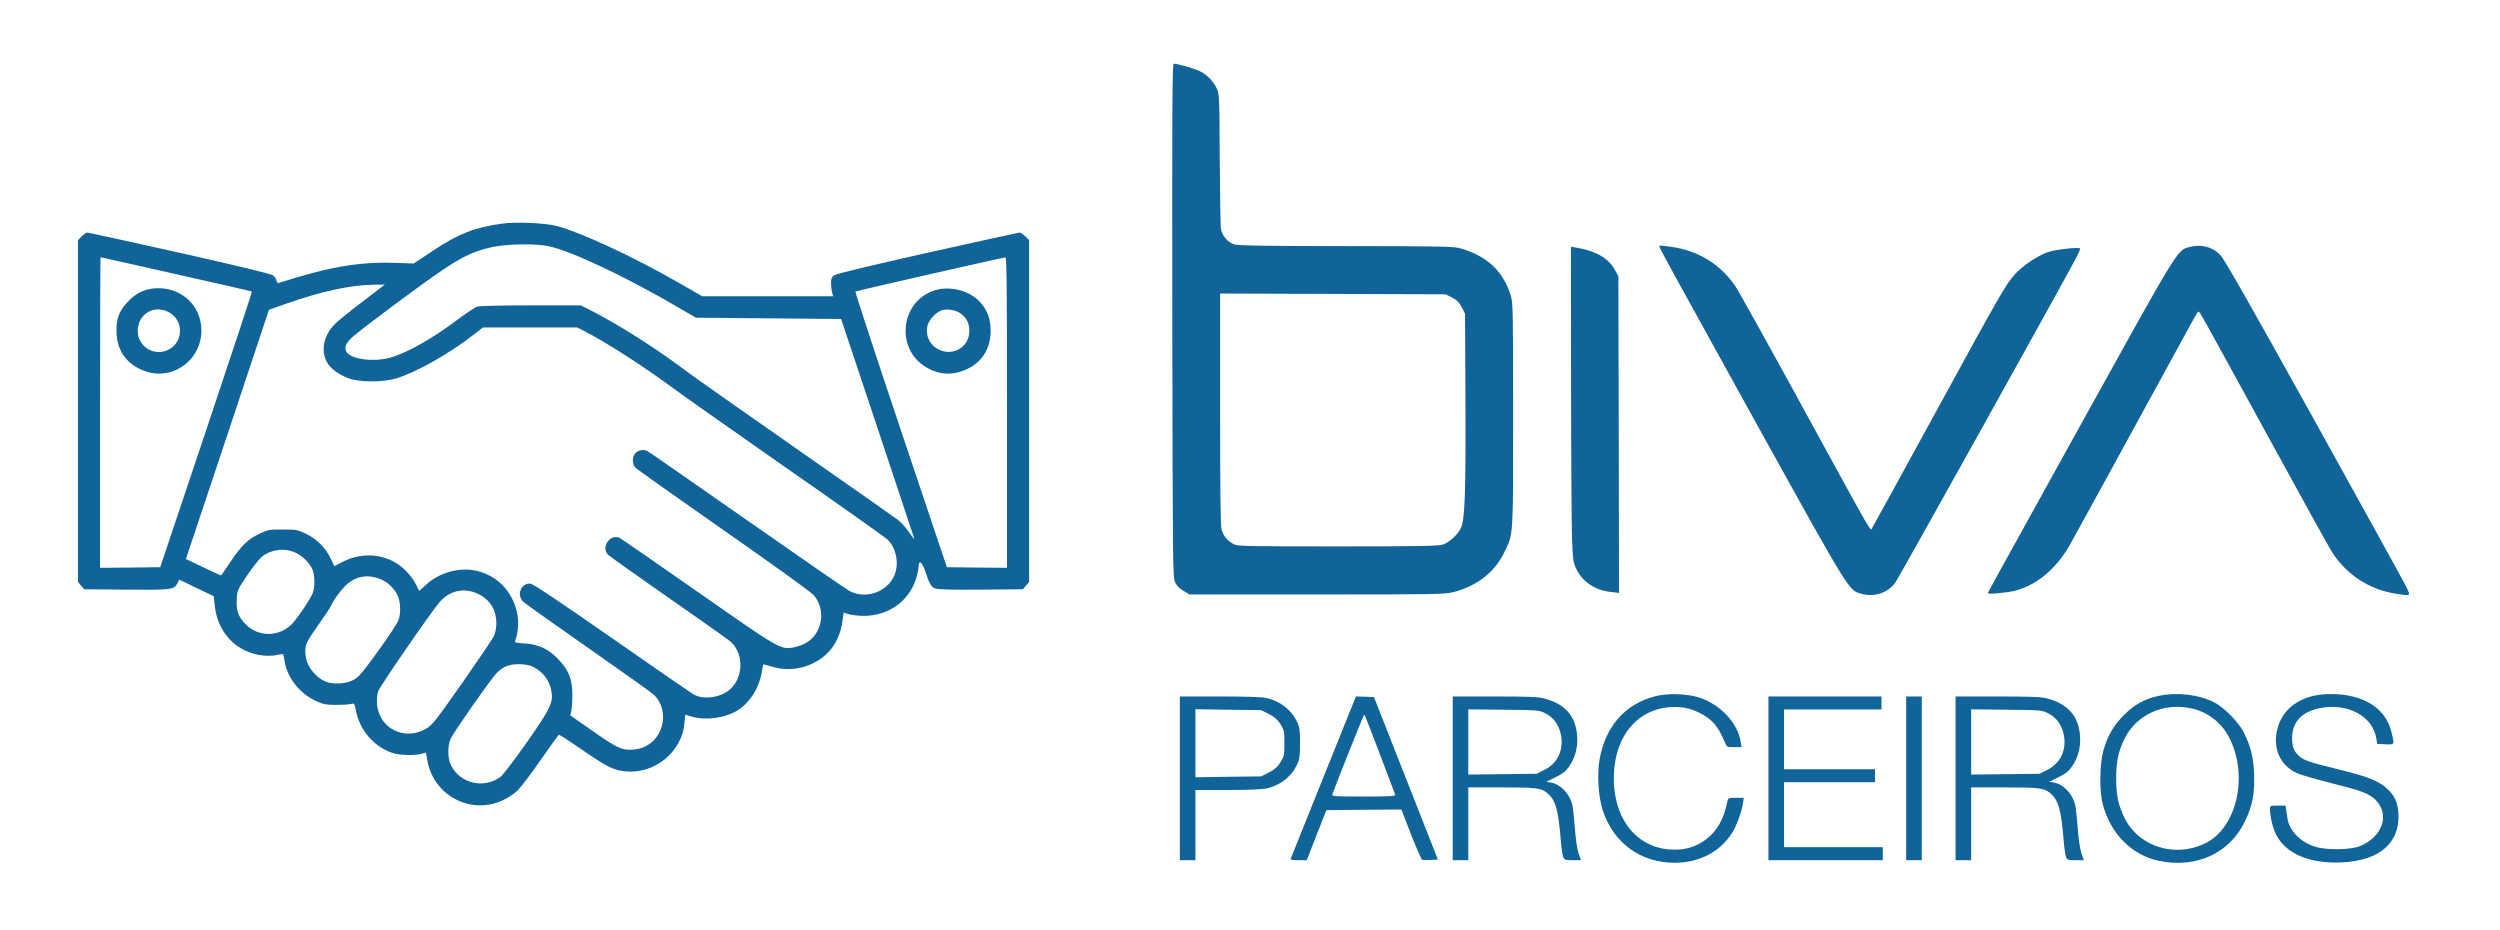 <?xml version="1.0" standalone="no"?>
<!DOCTYPE svg PUBLIC "-//W3C//DTD SVG 20010904//EN"
 "http://www.w3.org/TR/2001/REC-SVG-20010904/DTD/svg10.dtd">
<svg version="1.0" xmlns="http://www.w3.org/2000/svg"
 width="1924pt" height="716pt" viewBox="0 0 1924 716"
 preserveAspectRatio="xMidYMid meet">
<g transform="translate(0,716) scale(0.1,-0.1)"
fill="#116499" stroke="none">
<path d="M9022 4693 c3 -1913 4 -1979 22 -2016 12 -24 36 -48 65 -65 l46 -27
980 0 c909 0 985 1 1050 18 182 46 320 155 393 308 70 147 67 102 67 1054 0
806 -1 864 -18 920 -58 187 -178 301 -382 362 -55 17 -123 18 -885 19 -625 0
-834 4 -862 13 -51 17 -95 70 -102 123 -3 24 -7 266 -9 538 -2 477 -3 497 -23
540 -25 53 -74 104 -127 131 -37 19 -175 59 -204 59 -11 0 -13 -325 -11 -1977z
m2153 177 c38 -20 55 -37 75 -75 l25 -49 3 -646 c3 -743 -4 -944 -36 -1006
-26 -51 -88 -108 -138 -125 -32 -11 -182 -14 -809 -14 -716 0 -772 1 -802 18
-48 26 -80 65 -92 113 -8 29 -11 327 -11 929 l0 886 868 -3 868 -3 49 -25z"/>
<path d="M3865 5439 c-213 -29 -338 -78 -535 -210 l-146 -97 -144 5 c-272 10
-515 -32 -892 -154 -11 -3 -17 2 -20 18 -2 12 -14 30 -28 40 -16 12 -270 73
-719 174 -382 85 -701 155 -709 155 -7 0 -27 -13 -43 -29 l-29 -29 0 -1316 0
-1315 24 -28 24 -28 323 -3 c350 -3 369 -1 394 49 l15 28 132 -64 133 -63 7
-69 c22 -214 168 -366 374 -388 33 -4 79 -2 104 4 24 5 46 8 49 6 2 -3 8 -28
12 -57 20 -123 114 -243 236 -301 60 -28 78 -31 158 -32 50 0 102 3 116 7 26
8 27 6 39 -54 30 -153 143 -280 288 -325 54 -16 172 -19 219 -4 l31 9 11 -61
c48 -272 338 -423 585 -304 39 19 90 53 112 76 23 23 102 127 175 232 73 105
136 192 140 194 3 3 83 -49 177 -114 195 -135 246 -160 341 -168 224 -19 431
154 449 373 2 35 5 64 6 64 0 0 23 -7 50 -15 107 -32 259 -11 354 49 93 59
163 169 184 288 6 35 11 64 12 65 1 1 30 -7 65 -17 155 -49 332 -2 440 115 55
60 91 139 104 230 l10 71 36 -12 c20 -7 70 -13 112 -14 196 -1 354 111 410
289 10 35 19 76 19 92 0 54 27 33 51 -38 31 -96 44 -119 77 -132 20 -8 119
-11 351 -9 l323 3 24 28 24 28 0 1315 0 1316 -29 29 c-16 16 -36 29 -44 29 -7
0 -326 -70 -708 -155 -457 -103 -703 -162 -719 -174 -20 -15 -25 -27 -24 -62
0 -24 4 -56 8 -71 l8 -28 -504 0 -504 0 -184 106 c-353 202 -750 386 -936 435
-93 23 -311 33 -419 18z m358 -174 c175 -37 598 -237 1002 -474 l130 -76 559
-5 559 -5 279 -835 c153 -459 281 -844 284 -855 4 -11 -12 8 -36 43 -23 34
-60 77 -83 96 -23 18 -379 268 -792 556 -412 288 -793 555 -845 595 -219 165
-492 340 -697 447 l-113 58 -382 0 c-211 0 -397 -4 -413 -9 -17 -4 -86 -51
-155 -102 -199 -150 -397 -260 -526 -294 -121 -31 -282 -11 -323 41 -27 34
-13 72 47 125 78 68 537 410 688 511 159 107 249 148 385 177 117 24 331 28
432 6z m-2868 -215 c317 -71 580 -131 583 -134 3 -3 -155 -482 -350 -1063
l-355 -1058 -231 -3 -232 -2 0 1195 c0 657 2 1195 4 1195 2 0 263 -58 581
-130z m6395 -1065 l0 -1195 -232 2 -231 3 -355 1058 c-195 581 -352 1060 -349
1063 5 5 1128 261 1155 263 9 1 12 -244 12 -1194z m-4961 853 c-96 -73 -191
-150 -212 -172 -91 -90 -113 -220 -51 -309 37 -52 118 -102 193 -119 95 -21
244 -16 331 10 158 49 399 185 591 333 l76 59 362 0 362 0 52 -26 c160 -81
455 -270 677 -434 80 -59 478 -340 885 -624 407 -283 755 -530 774 -547 71
-67 94 -196 50 -286 -60 -125 -224 -177 -345 -109 -23 13 -377 257 -786 543
-409 286 -753 525 -766 532 -30 16 -78 5 -97 -22 -20 -29 -19 -80 3 -104 9
-11 315 -228 679 -482 377 -263 677 -479 696 -502 100 -116 64 -305 -71 -373
-26 -13 -68 -27 -92 -30 -95 -14 -107 -7 -725 425 -319 223 -591 411 -603 418
-72 38 -149 -65 -94 -127 9 -10 220 -160 467 -332 248 -172 463 -325 479 -339
103 -94 98 -280 -10 -370 -73 -60 -196 -77 -273 -37 -16 9 -299 203 -628 433
-415 289 -608 418 -630 421 -73 9 -111 -88 -55 -140 15 -14 239 -173 497 -353
259 -181 485 -342 504 -359 77 -71 96 -189 47 -289 -43 -88 -125 -137 -230
-137 -68 0 -111 22 -300 155 l-157 110 8 35 c4 19 8 76 8 125 -1 117 -26 183
-102 265 -76 83 -157 122 -264 128 -69 4 -79 7 -74 21 21 51 28 136 18 196
-31 181 -159 314 -335 346 -126 23 -278 -23 -373 -115 -27 -25 -49 -45 -50
-43 -1 1 -12 25 -25 52 -13 28 -48 74 -77 103 -126 127 -322 154 -488 67 l-62
-32 -29 60 c-38 81 -108 151 -191 190 -64 30 -75 32 -178 32 -103 0 -114 -2
-177 -32 -89 -42 -139 -90 -223 -215 -38 -56 -71 -105 -72 -106 -1 -2 -62 25
-137 61 l-135 65 320 959 319 959 133 47 c274 96 494 144 675 146 l84 1 -173
-132z m-514 -1932 c55 -25 110 -81 131 -132 17 -41 18 -129 2 -175 -14 -42
-121 -202 -164 -244 -100 -100 -261 -98 -357 4 -55 59 -70 103 -65 192 4 67 6
71 83 185 43 64 94 127 112 141 75 57 175 68 258 29z m660 -206 c51 -21 103
-73 126 -125 23 -49 25 -142 4 -191 -22 -54 -259 -386 -304 -427 -46 -41 -93
-57 -171 -57 -72 0 -126 26 -176 83 -45 51 -64 102 -64 168 0 52 11 74 112
217 43 61 81 118 85 129 11 30 63 105 102 146 78 83 179 103 286 57z m759
-118 c82 -45 126 -121 126 -219 0 -35 -8 -74 -19 -98 -10 -22 -120 -184 -243
-360 -202 -288 -229 -323 -277 -352 -132 -79 -295 -33 -357 101 -26 56 -31
131 -13 187 13 38 411 616 473 686 83 94 199 115 310 55z m432 -567 c62 -39
101 -95 116 -166 19 -93 -2 -138 -191 -407 -90 -128 -179 -244 -197 -259 -129
-98 -318 -53 -385 92 -25 53 -25 147 0 201 24 52 311 462 354 505 52 52 101
70 183 67 58 -3 80 -9 120 -33z"/>
<path d="M1173 4939 c-73 -9 -133 -41 -188 -100 -68 -72 -89 -126 -89 -224 0
-163 92 -279 253 -321 202 -51 401 108 401 321 0 203 -171 350 -377 324z m121
-179 c120 -58 122 -231 3 -291 -108 -56 -237 23 -237 143 0 128 120 204 234
148z"/>
<path d="M7183 4922 c-262 -93 -290 -462 -44 -595 76 -42 154 -53 232 -33 161
42 253 158 253 321 0 95 -28 166 -90 229 -86 86 -235 119 -351 78z m212 -176
c46 -36 65 -74 65 -134 0 -121 -123 -196 -234 -143 -72 35 -107 112 -87 188
11 41 60 95 101 112 42 18 115 7 155 -23z"/>
<path d="M12770 5265 c0 -13 77 -153 728 -1330 742 -1339 729 -1318 825 -1344
100 -29 201 4 262 83 25 33 1321 2361 1391 2498 19 37 34 70 34 74 0 15 -187
-5 -249 -26 -82 -29 -198 -107 -256 -173 -71 -81 -103 -135 -607 -1058 -260
-476 -480 -876 -488 -888 -19 -28 40 -128 -550 949 -254 465 -481 872 -503
905 -115 170 -286 276 -493 305 -87 12 -94 12 -94 5z"/>
<path d="M16846 5258 c-90 -24 -84 -15 -806 -1318 -784 -1416 -740 -1336 -740
-1346 0 -9 140 4 200 18 166 40 318 163 423 343 19 33 233 422 475 865 550
1007 512 940 522 940 10 0 -14 44 530 -950 254 -465 478 -869 497 -899 111
-173 288 -289 490 -320 123 -19 119 -23 74 67 -21 42 -341 622 -710 1287 -495
891 -683 1221 -714 1253 -62 64 -147 85 -241 60z"/>
<path d="M12091 4238 c0 -563 4 -1109 7 -1213 7 -181 9 -193 35 -247 48 -98
146 -162 266 -174 l61 -7 -2 1219 -3 1219 -31 55 c-49 86 -147 140 -296 165
l-38 6 1 -1023z"/>
<path d="M12732 1800 c-228 -61 -378 -233 -422 -486 -20 -115 -9 -290 26 -394
83 -250 292 -400 553 -400 190 1 346 82 442 231 33 53 72 158 83 227 l6 42
-60 0 c-57 0 -60 -1 -66 -27 -19 -84 -29 -113 -56 -165 -62 -117 -178 -194
-307 -205 -299 -25 -511 201 -511 547 0 347 212 572 513 547 54 -5 90 -15 144
-42 99 -49 145 -102 197 -227 15 -38 16 -38 72 -38 l57 0 -7 42 c-23 144 -154
284 -316 339 -95 31 -251 36 -348 9z"/>
<path d="M16610 1804 c-104 -22 -186 -68 -265 -148 -80 -81 -124 -156 -157
-271 -30 -104 -32 -314 -5 -415 61 -228 223 -391 432 -435 285 -60 542 57 660
300 60 121 79 222 72 374 -5 127 -27 212 -80 316 -37 75 -153 193 -225 229
-122 62 -289 81 -432 50z m252 -95 c132 -28 242 -115 302 -241 140 -294 45
-684 -194 -799 -232 -112 -508 -26 -618 193 -49 98 -66 177 -66 308 0 131 17
210 66 308 91 182 297 276 510 231z"/>
<path d="M17810 1806 c-159 -35 -263 -136 -289 -282 -25 -139 33 -256 155
-314 27 -12 145 -47 262 -76 235 -59 291 -80 341 -127 117 -112 59 -288 -118
-359 -72 -29 -255 -32 -341 -5 -113 34 -200 121 -215 215 -3 17 -7 48 -10 67
l-6 35 -59 0 c-59 0 -60 0 -60 -28 0 -54 22 -147 46 -194 76 -150 260 -227
509 -215 293 15 448 152 433 384 -6 89 -39 149 -113 205 -64 48 -145 77 -373
133 -200 49 -245 65 -280 98 -38 35 -52 72 -52 137 0 121 72 200 208 229 216
45 411 -57 440 -232 l7 -42 63 -3 c71 -3 71 -5 48 89 -35 149 -145 247 -323
284 -81 18 -197 18 -273 1z"/>
<path d="M9080 1170 l0 -630 60 0 60 0 0 270 0 270 245 0 c142 0 266 5 297 11
111 24 196 90 242 188 18 39 21 65 21 161 0 96 -3 122 -21 161 -46 98 -131
164 -242 188 -33 7 -170 11 -357 11 l-305 0 0 -630z m685 495 c45 -23 66 -42
90 -79 28 -46 30 -56 30 -146 0 -90 -2 -100 -30 -146 -24 -37 -45 -56 -90 -79
l-59 -30 -253 -3 -253 -4 0 262 0 262 253 -4 253 -3 59 -30z"/>
<path d="M10185 1178 c-137 -342 -251 -625 -253 -630 -2 -4 25 -8 61 -8 l64 0
75 193 76 192 288 3 289 2 74 -191 c41 -105 80 -193 86 -196 7 -2 37 -3 67 -1
l54 3 -246 625 -246 625 -69 3 -70 2 -250 -622z m434 179 c63 -166 116 -308
119 -314 3 -10 -50 -13 -243 -13 -231 0 -247 1 -241 18 60 160 241 612 245
612 4 0 57 -136 120 -303z"/>
<path d="M11180 1170 l0 -630 60 0 60 0 0 280 0 280 260 0 c279 0 306 -4 358
-53 54 -50 74 -122 92 -334 5 -67 14 -133 20 -147 9 -24 14 -26 73 -26 l64 0
-19 55 c-11 33 -22 110 -28 197 -6 78 -15 158 -20 177 -23 86 -92 156 -162
168 l-38 6 73 36 c57 29 79 46 105 85 46 69 65 144 60 230 -10 154 -93 249
-255 291 -45 12 -126 15 -380 15 l-323 0 0 -630z m715 499 c61 -31 101 -86
117 -159 25 -120 -22 -222 -126 -275 l-60 -30 -263 -3 -263 -3 0 251 0 251
273 -3 c270 -3 273 -3 322 -29z"/>
<path d="M13610 1170 l0 -630 440 0 440 0 0 50 0 50 -380 0 -380 0 0 250 0
250 350 0 350 0 0 50 0 50 -350 0 -350 0 0 230 0 230 375 0 375 0 0 50 0 50
-435 0 -435 0 0 -630z"/>
<path d="M14670 1170 l0 -630 60 0 60 0 0 630 0 630 -60 0 -60 0 0 -630z"/>
<path d="M15050 1170 l0 -630 60 0 60 0 0 280 0 280 260 0 c279 0 306 -4 358
-53 54 -50 74 -122 92 -334 5 -67 14 -133 20 -147 9 -24 14 -26 73 -26 l64 0
-19 55 c-11 33 -22 110 -28 197 -6 78 -15 158 -20 177 -23 86 -92 156 -162
168 l-38 6 73 36 c57 29 79 46 105 85 46 69 65 144 60 230 -10 154 -93 249
-255 291 -45 12 -126 15 -380 15 l-323 0 0 -630z m715 499 c61 -31 101 -86
117 -159 25 -120 -22 -222 -126 -275 l-60 -30 -263 -3 -263 -3 0 251 0 251
273 -3 c270 -3 273 -3 322 -29z"/>
</g>
</svg>
